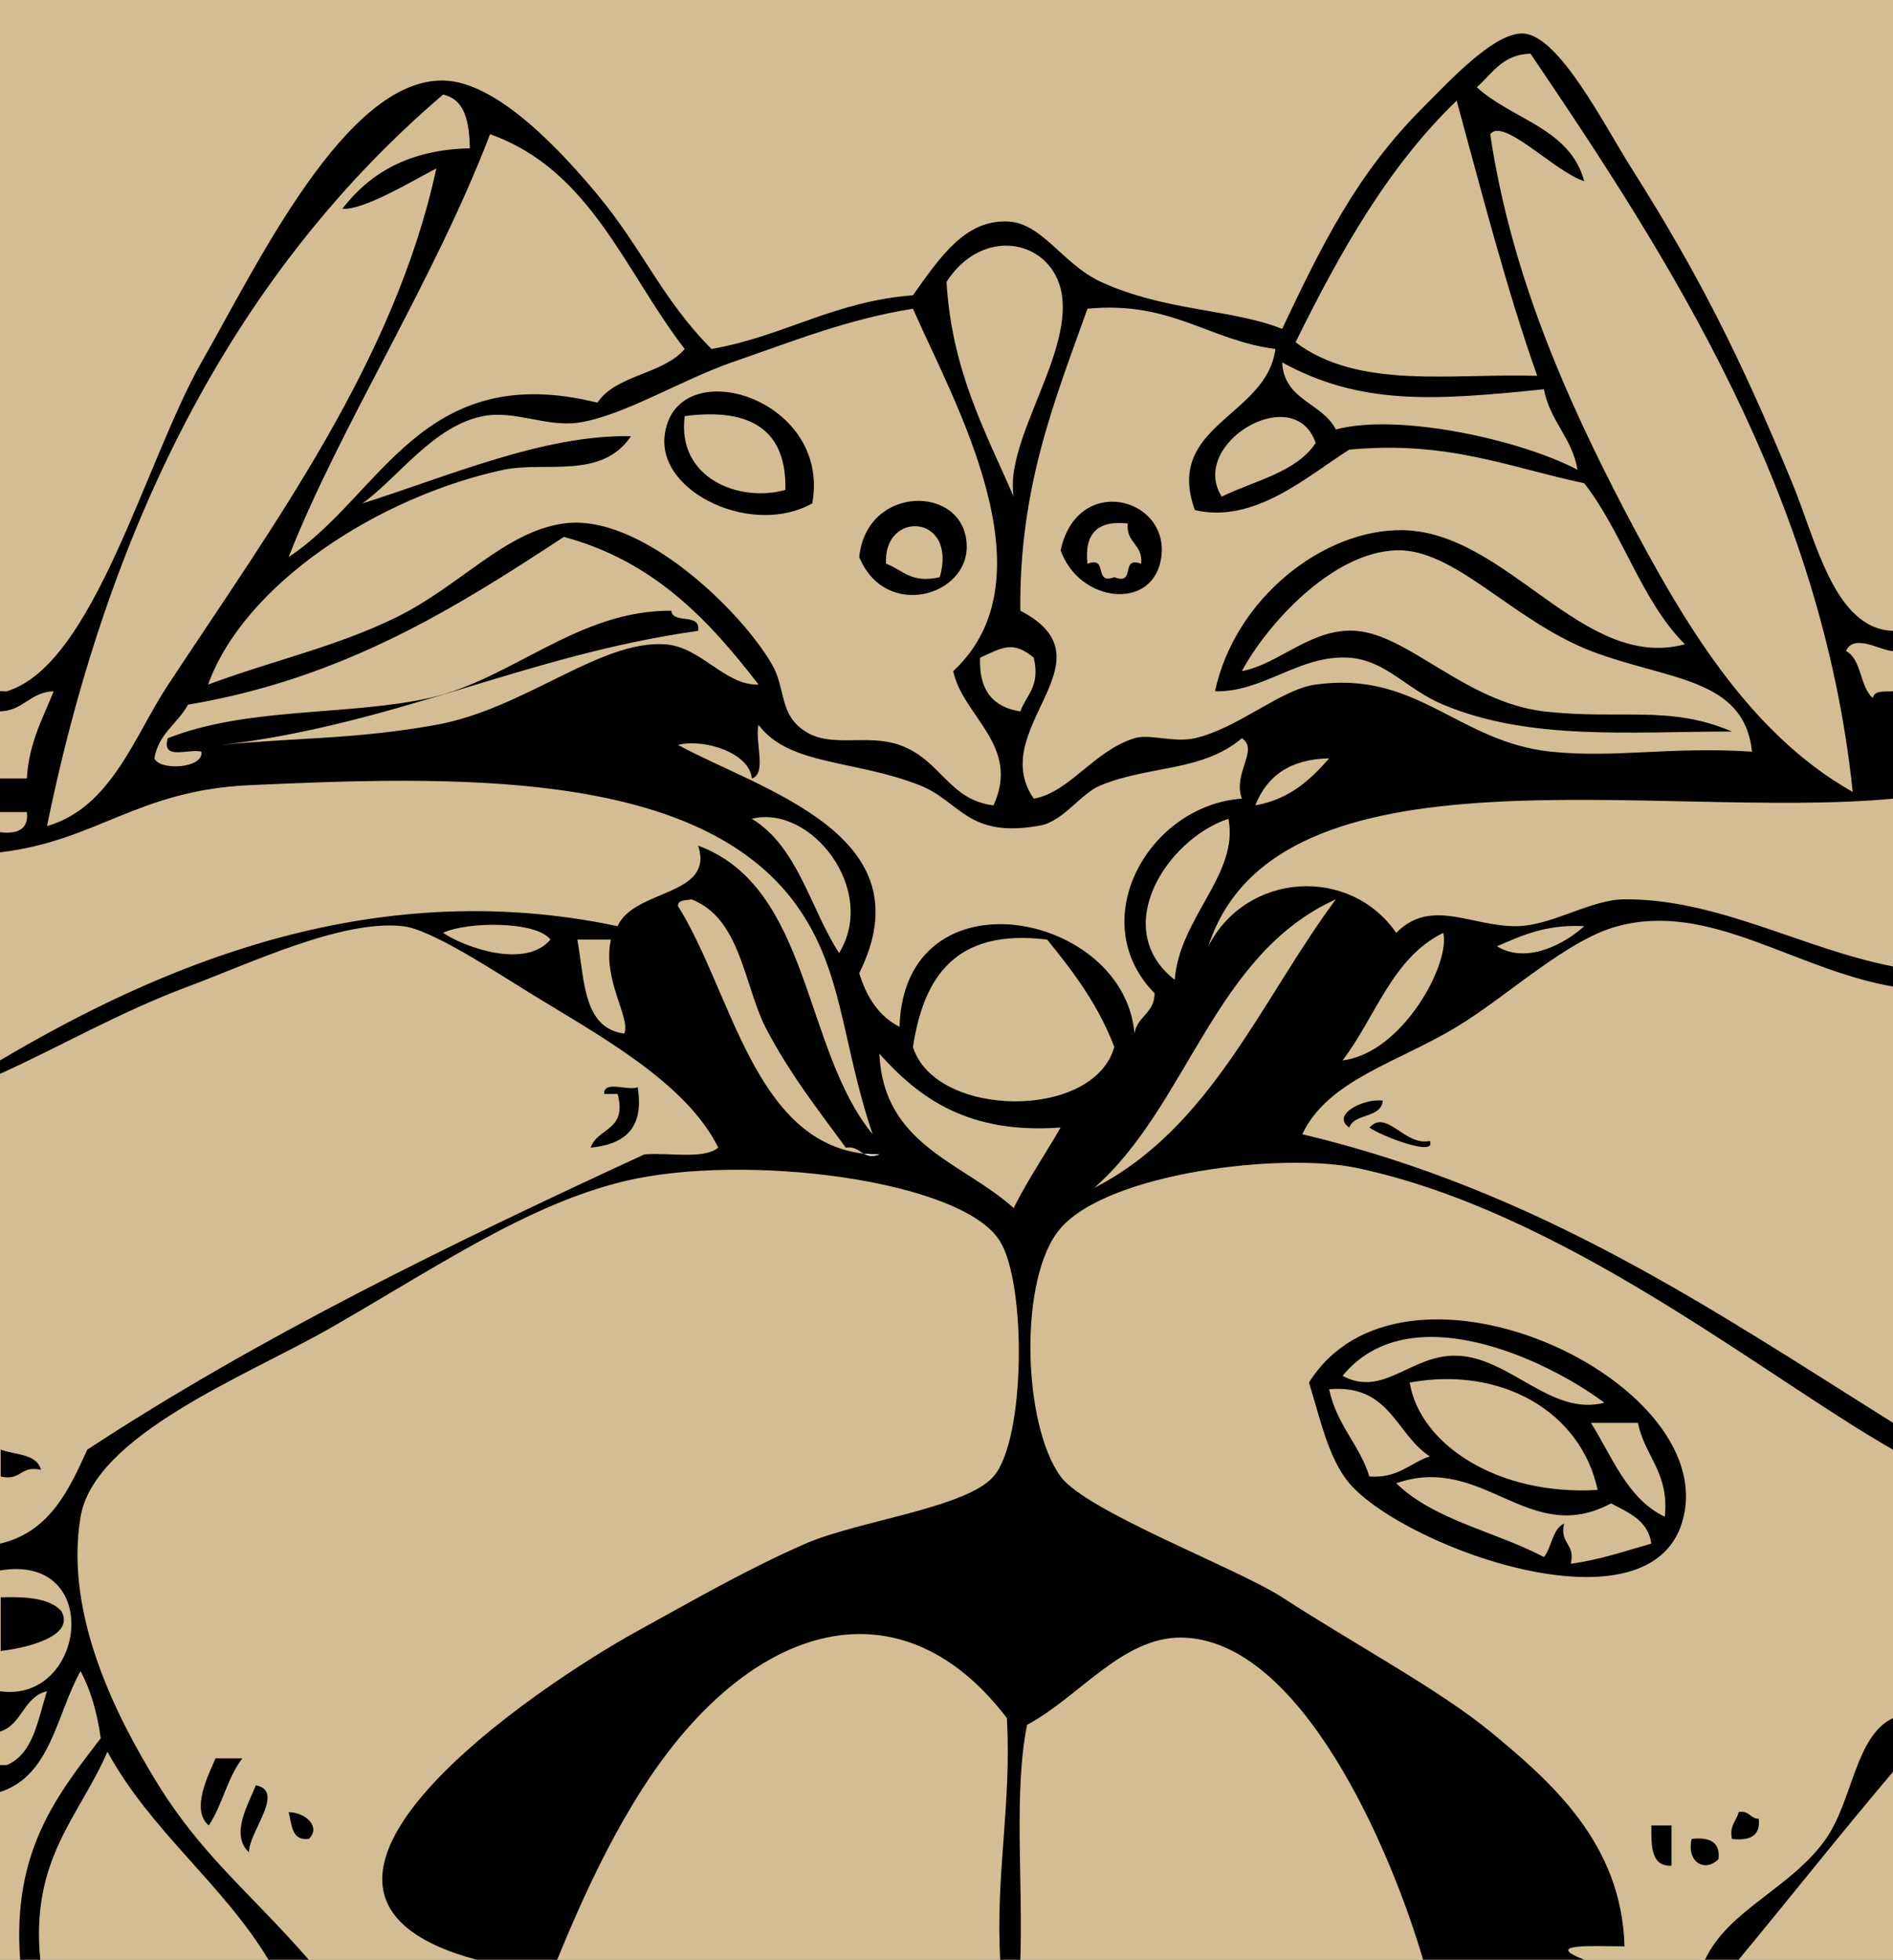 <?xml version="1.0" encoding="utf-8"?>
<!DOCTYPE svg PUBLIC "-//W3C//DTD SVG 1.1//EN" "http://www.w3.org/Graphics/SVG/1.1/DTD/svg11.dtd">
<svg version="1.1" id="Layer_1" xmlns="http://www.w3.org/2000/svg" xmlns:xlink="http://www.w3.org/1999/xlink" x="0px" y="0px"
	 width="141px" height="146px" viewBox="0 0 141 146" enable-background="new 0 0 141 146" xml:space="preserve">
<rect x="0" y="0" width="141" height="146" fill="#808080" stroke="none"/>
<polyline fill="#D4BD94" points="0,146 0,0 141,0 141,146 "/>
<g id="XMLID_1_">
	<g>
		<path d="M141,128c0,1.351,0,2.649,0,4c-3.898,4.601-7.648,9.351-11.5,14c-0.85,0-1.648,0-2.5,0c1.75-3.75,6.4-5.301,9-9
			C138,134.149,138.2,129.3,141,128z"/>
		<path d="M141,106c0,0.649,0,1.351,0,2c-9.648-5.5-24.5-17.75-40-21c-5.55-1.149-18.398,0.351-22,4.5
			c-3.148,3.601-2.85,14.601,0,18.5c1.9,2.601,13.2,6.851,16.5,9c5.4,3.5,11.65,6.851,15.5,10c4.551,3.75,9.801,8.351,10,16
			c-2.148,0-6.199-0.25-3,1c-4,0-8,0-12,0c-2.398-8.2-9.1-23.899-18-24c-4.398-0.051-7.648,4.449-11.5,6.5c-1,5-0.3,11.699-0.5,17.5
			c-0.5,0-1,0-1.5,0c-0.35-6.5,0.852-11.5,0.5-18c-7.05-9.25-16.5-7.7-24,1c-4.5,5.199-7.649,12.5-9.5,17c-2,0-4,0-6,0
			c-18.6-5,4.801-20.551,12-24.5c4-2.2,8.15-4.601,12.5-6.5c3.9-1.7,11.95-2.649,14-5c2.4-2.75,2.45-14.301,0.5-17.5
			c-2.75-4.601-19.05-6.649-28-4.5c-7.25,1.75-14.05,6.449-22,11c-6.25,3.55-17.449,7.899-18.5,14c-1.25,7.449,2.9,15.199,5.5,19.5
			c3.45,5.699,6.851,8.199,11.5,13.5c-1,0-2,0-3,0c-3.449-5.7-8.75-9.551-12-15.5c-2.05,4.8-5.75,7.949-5,15.5c-0.5,0-1,0-1.5,0
			c-0.6-8.101,2.75-12.25,6-16.5c-0.25-1.899-0.75-3.601-1.5-5c-1.8,3.199-2.199,7.8-6,9c0-0.649,0-1.351,0-2c0.15,0,0.351,0,0.5,0
			c2-0.851,2.301-3.351,3-5.5c-1.75,0.399-1.85,2.5-3.5,3c0-1,0-2,0-3c6.4,0.899,7.75-10.301,0-9c0-0.649,0-1.351,0-2
			c3.65-0.851,5.101-3.899,6.5-7c12.801-8.399,27-15.301,41.5-22c1.851-0.149,4.4,0.399,5.5-0.5c-2.399-4.899-9.05-8.45-14-11.5
			c-2.75-1.7-7.449-4.8-9.5-5c-4.55-0.5-11.3,2.75-16,4.5C8.9,75.4,4.351,78.05,0,80c0-0.351,0-0.649,0-1
			c11.351-6.701,27.351-13.951,46-10c1.25-2.8,7.25-2.2,6-6c8.4,3.1,7.801,15.2,13,21.5C62.601,77.449,62.851,72,59,67
			c-7.5-9.7-25.25-9.2-40.5-8.5c-8.3,0.4-11.3,4.15-18.5,5c0-0.5,0-1,0-1.5c1.301,0.15,2.15-0.2,2-1.5c-0.649,0-1.35,0-2,0
			c0-0.85,0-1.65,0-2.5c0.65,0,1.351,0,2,0c0.15-2.65,1.2-4.5,2-6.5c-1.75,0.05-2.25,1.45-4,1.5c0-0.5,0-1,0-1.5
			c0.15-0.05,0.351,0.05,0.5,0C7,49.55,10.801,34.4,15,27c4.2-7.35,10.75-21.1,18-21c4.101,0.05,9,5.5,11.5,8.5
			c3.4,4.1,4.851,7.85,8.5,11.5c5.4-0.95,9.101-3.55,15-4c2.051-2.9,3.9-5.6,7-5.5c2.602,0.05,4.102,3.15,7,4.5
			c4.801,2.2,9.7,2,13.5,3.5C98.45,18.3,101,13,106,8c2-2,5.352-5.65,7.5-5.5c2.65,0.2,5.95,6.75,8,10c5,7.9,8.102,14.05,12,23.5
			c1.75,4.2,3.102,10.85,7.5,11c0,0.5,0,1,0,1.5c-0.898,0-2.898-1.35-3.5,0c1.2,0.65,1,2.65,2,3.5c0.102-0.6,0.9-0.45,1.5-0.5
			c0,2.65,0,5.35,0,8c-17.449,1.65-45.949-4.6-51,11c2.801-5.5,10.5-6.05,14-1c2.602-2.65,5.602-0.45,9-0.5c2.65-0.05,5.5-2,8-2
			c6.95-0.05,13.301,3.7,20,5c0,0.5,0,1,0,1.5c-7.398-1.3-13.648-6.35-20.5-4.5c-3.8,1-8.25,5.25-12,7.5
			c-4.35,2.649-9.6,3.949-11.5,8C114.65,88.699,127.602,97.599,141,106z M138,58.999c-2.3-22.05-13.5-39.5-24-55
			c-2.1,0.05-2.85,1.5-4,2.5c2.602,2.4,6.95,3.05,8,7c-2.199-0.7-6.05-4.8-7-3.5c1.551,10.45,5.7,19.75,10,28
			C125.2,45.999,130.102,54.549,138,58.999z M115.5,55.999c4.852,0.5,8.9-0.4,15,0c-0.6-5.55-6.25-5.3-12-7.5
			c-5.898-2.3-10.148-7.65-14.5-7.5c-4.8,0.15-9.648,5.55-11.5,9c2.75-0.5,5.2-3.25,8.5-3c3.95,0.3,8.15,5.3,14,6
			c5.7,0.65,9.352-0.5,14,1.5c-7.5,0-15.05,0.7-21.5-2c-2.75-1.15-4.25-3.3-7-3.5c-3.699-0.25-6.398,2.6-10,2.5
			c1.5-6.95,8.102-12.1,14-12c7.801,0.15,13.4,10.55,21,8.5c-3.25-3.25-4.648-8.35-7.5-12c-5.5-1.15-10.148-3.2-17.5-2.5
			c-3.1,1.95-7.05,5.55-11.5,4.5c-2.3-6.35,5.352-6.95,6-12c-5-0.65-7.75-3.6-14-3c-2.398,6.75-5.1,13.25-5,22.5
			c7.15,3.7-2.6,8.8,1,14c2.65-0.45,4.45-3.55,7.5-4.5c1.102-0.35,2.95,0.35,4.5,0c3.25-0.75,6.4-3.65,9-4
			C105.602,49.95,108.551,55.249,115.5,55.999z M118,68.999c-2.85-0.15-4.648,0.7-6.5,1.5C113.801,71.9,116.7,70.2,118,68.999z
			 M117.5,34.999c-0.398-2.4-2.05-3.6-2.5-6c-8.25,0.85-13.648,1.2-19.5-2c0.15,2.85,3,3,4,5
			C104.102,30.749,113.25,32.749,117.5,34.999z M96.5,25.499c4.7,3.55,11.65,2.3,18,2.5c-2.3-6.5-4.1-13.55-6-20.5
			C103.4,12.4,99.801,18.799,96.5,25.499z M100,79c4.5-0.551,8.051-7.25,7.5-9.5C103.7,71.349,102.45,75.799,100,79z M93.5,59.999
			c2.551-0.45,4.102-1.9,5.5-3.5C96.051,56.549,94.352,57.849,93.5,59.999z M98,32.999c-1.6-4.65-9.5,0.05-7,4
			C93.45,35.799,96.551,35.2,98,32.999z M92.5,59.499c-0.699-1.9,1.301-3.65,0-4.5c-2.949,2.5-6.8,2-10.5,3.5
			c-1.5,0.6-2.75,2.65-4.5,3c-5.449,1-5.949-1.8-9-3c-4.8-1.9-9.75-1.45-12-4.5c-0.3,1.2,0.65,3.65-0.5,4c-0.149-1.9-3.55-3-5.5-2.5
			c6.4,3.45,18.601,6.75,13.5,17c0.551,1.8,1.45,3.199,3,4c0.351-11.8,16.75-8.6,17.5,0.5c0.2-1.301,1.5-1.5,1.5-3
			C80.7,68.599,85.551,59.999,92.5,59.499z M81.5,88.5c8.7-4.45,12.4-13.951,18-21.5C90.4,71.099,88.5,82.349,81.5,88.5z
			 M87.5,72.999c0.352-4.65,4.801-7.85,4-12C86.95,62.499,82.602,69.15,87.5,72.999z M83,78c-1.199-3.15-3.05-5.6-5-8
			c-6.85-0.85-9.199,2.8-10,8C69.65,83.3,81.45,83.5,83,78z M75.5,36.999c-0.699-4.3,4.65-10.9,3.5-15.5
			c-0.949-3.7-5.85-4.6-8.5-0.5C70.9,27.65,73.4,32.15,75.5,36.999z M79,84c-6.85,0.5-10.5-2.149-13.5-5.5
			c0.301,6.851,6.25,8.101,10,11.5C76.551,87.899,77.852,86,79,84z M76,52.999c0.45-1.25,1.5-1.85,1-4c-1.55-1.3-2.35-0.75-4,0
			C72.9,51.45,74,52.7,76,52.999z M74,59.999c2.051-4.45-2.3-6.65-3-10c7.551-7,0.051-20.05-3-27c-4.949,0.8-8.85,2.4-13.5,4
			c-3.85,1.35-8.199,4.05-11.5,4.5c-2.35,0.3-4.699-0.95-7-0.5c-3.699,0.7-6.35,4.6-9,6.5c6.101-1.9,13.5-5.15,20-5
			c-2.199,3.25-6.35,1.85-9.5,2.5c-9.3,2-19.3,8.5-22,16c5-1.85,9.5-2.8,14-5c4.801-2.35,8.101-6.4,12.5-7
			c5.7-0.8,13.2,6.5,15.5,10.5c1.051,1.8,0.5,3.75,2.5,5c1.95,1.25,4.551,0.15,7,1C70.101,56.599,70.65,59.599,74,59.999z M65.5,86
			c-0.399,0-0.75,0-1.149-0.051c-0.4-0.199-0.65-0.55-1.351-0.449c-2.05-2.801-4.25-5.601-6-9c-1.6-3.201-1.85-8.1-5.5-9.5
			c-0.399,0.1-1,0-1,0.5c4,6.4,5.65,17.5,13.851,18.45C64.65,86.099,64.95,86.199,65.5,86z M62.5,70.999c2.9-4.7-2.1-11.1-6.5-10
			C59.45,63.099,60.351,67.7,62.5,70.999z M49.5,47.999c2.7,0.15,4.5,3.1,7,3c-3.699-4.8-7.8-9.2-14.5-11
			c-8.149,5.35-16.449,10.55-28,12.5c-0.75,1.4-2.199,2.15-2.5,4c0.4,0.95,3.7,0.75,3.5-0.5c-0.949-0.25-3,0.7-2.5-1
			c5.95-2.35,13.351-1.65,19.5-3c6.15-1.4,11.051-6.55,18-6.5c0.15,1.05,2.2,0.1,2,1.5c-12.85,1.8-22.399,6.95-35.5,8.5
			c5.301-0.55,9.95-0.4,16-1.5C39.101,52.799,44.65,47.7,49.5,47.999z M44.5,29.999c1.4-2.1,4.9-2.1,6.5-4
			c-4.449-5.75-7-13.35-14.5-16c-4.199,11-11.199,21.8-15,31.5C28.4,36.95,31.4,26.749,44.5,29.999z M46.5,77c0.5-1.15-1.649-4-1-7
			c-0.85,0-1.649,0-2.5,0C43.551,72.95,43.4,76.599,46.5,77z M33,69.499c1.65,1.1,6.15,2.7,8,0.5
			C39.95,68.599,34.75,68.65,33,69.499z M35,11.049c-0.05-1.95-0.35-3.649-2-4c-15.1,12.9-24.75,31.25-29.5,54.5
			c4.801-1.399,6.5-6.7,9-10.5c7.801-11.85,16.9-24.149,20-38.5c-2,1.05-5.5,3.15-7,3C27.551,12.9,30.45,11.15,35,11.049z"/>
		<path d="M131,135.5c0.15,1.3-0.699,1.649-2,1.5c-0.199-1.051,0.352-1.301,0.5-2C130.301,134.849,130.352,135.5,131,135.5z"/>
		<path d="M126,137c1.301-0.149,2.15,0.199,2,1.5C127.051,139.5,125.602,138.8,126,137z"/>
		<path d="M97.5,103c6.852-10.95,29.602-0.7,28,9.5c-1.55,9.851-20.8,2.899-25-2C98.95,108.649,98.352,105.75,97.5,103z M124,113
			c0.352-3.301-1.5-4.5-2-7c-1.148,0-2.35,0-3.5,0C120.102,108.55,121.2,111.649,124,113z M123,115c-0.25-1.75-1.699-2.301-3-3
			c-6.148,3.3-9.5-3.75-16-1.5c2.801,2.75,7.4,3.601,11,5.5c0.602-0.75,0.602-2.051,1.5-2.5c-0.35,1.55,0.852,1.449,0.5,3
			C119.2,116.199,121.051,115.55,123,115z M108.5,101c3.95,0.101,7.051,4.55,11,3.5c-4.35-3.25-14.55-8.051-19.5-2
			C103.051,104.149,105.102,100.899,108.5,101z M105,103c0.75,4.601,6.551,8.449,14,8C117.75,105.149,111.801,101.75,105,103z
			 M102,110c2.15,0.149,3-1,4.5-1.5c-2.55-1.649-2.949-5.399-7.5-5C99.551,106.149,101.25,107.599,102,110z"/>
		<path d="M124.5,136c0,1,0,2,0,3c-1.55,0.05-1.5-1.5-1.5-3C123.5,136,124,136,124.5,136z"/>
		<path d="M106.5,85c0.551,1.25-3.699-0.399-4.5-1C103.301,82.599,104.602,85.399,106.5,85z"/>
		<path d="M100.5,84c-1.398-0.95,1.102-2.2,2.5-2C102.852,83.349,100.9,82.899,100.5,84z"/>
		<path d="M79,40.999c1.25-5.75,8.102-3.95,7.5,0.5C85.95,45.549,80.4,44.95,79,40.999z M85,41.999c0.15-1.45-1.148-1.55-1-3
			c-2.25-0.25-3.25,0.75-3,3c1.602-0.6,0.4,1.6,2,1C84.65,43.65,83.4,41.4,85,41.999z"/>
		<path d="M72,40.499c0.25,3.9-6.05,5.75-8,1C64.551,36.099,71.75,36.099,72,40.499z M70,42.999c1.352-4.75-4.25-5-4-1
			C67.25,42.45,67.851,43.499,70,42.999z"/>
		<path fill="#FFFFFF" d="M64.351,85.949C64.701,86,65.101,86,65.5,86C64.95,86.199,64.65,86.099,64.351,85.949z"/>
		<path d="M49.5,32.499c0.7-6.4,12.45-2.95,11,5C56.101,39.999,49.051,36.749,49.5,32.499z M58.5,36.499c0.101-4.4-2.5-6.15-7.5-5.5
			C50.4,35.7,55.15,37.45,58.5,36.499z"/>
		<path d="M47.5,81c0.5,3.149-1.05,4.25-3.5,4.5c0.5-1.5,2.75-1.25,2-4c-0.35,0-0.649,0-1,0C44.95,80.449,46.801,81.3,47.5,81z"/>
		<path d="M21.5,135c1.351,0.05,2.4,1.149,1.5,2C21.7,137.149,21.75,135.949,21.5,135z"/>
		<path d="M19.051,133c2.25,0.449-0.551,3.5-0.5,5C17.051,136.649,18.65,134.149,19.051,133z"/>
		<path d="M16.051,131c0.649,0,1.35,0,2,0c-1.101,1.399-1.5,3.5-2.5,5C14.15,134.8,15.601,132.099,16.051,131z"/>
		<path d="M4.551,120c1.1,1.851-2.4,2.75-4.501,3c0-1.351,0-2.649,0-4C1.95,118.949,3.65,119.05,4.551,120z"/>
		<path d="M3.051,109.5c-1.551-0.351-1.45,0.851-3.001,0.5c0-0.649,0-1.351,0-2C1.15,108.399,2.75,108.3,3.051,109.5z"/>
	</g>
</g>
</svg>
